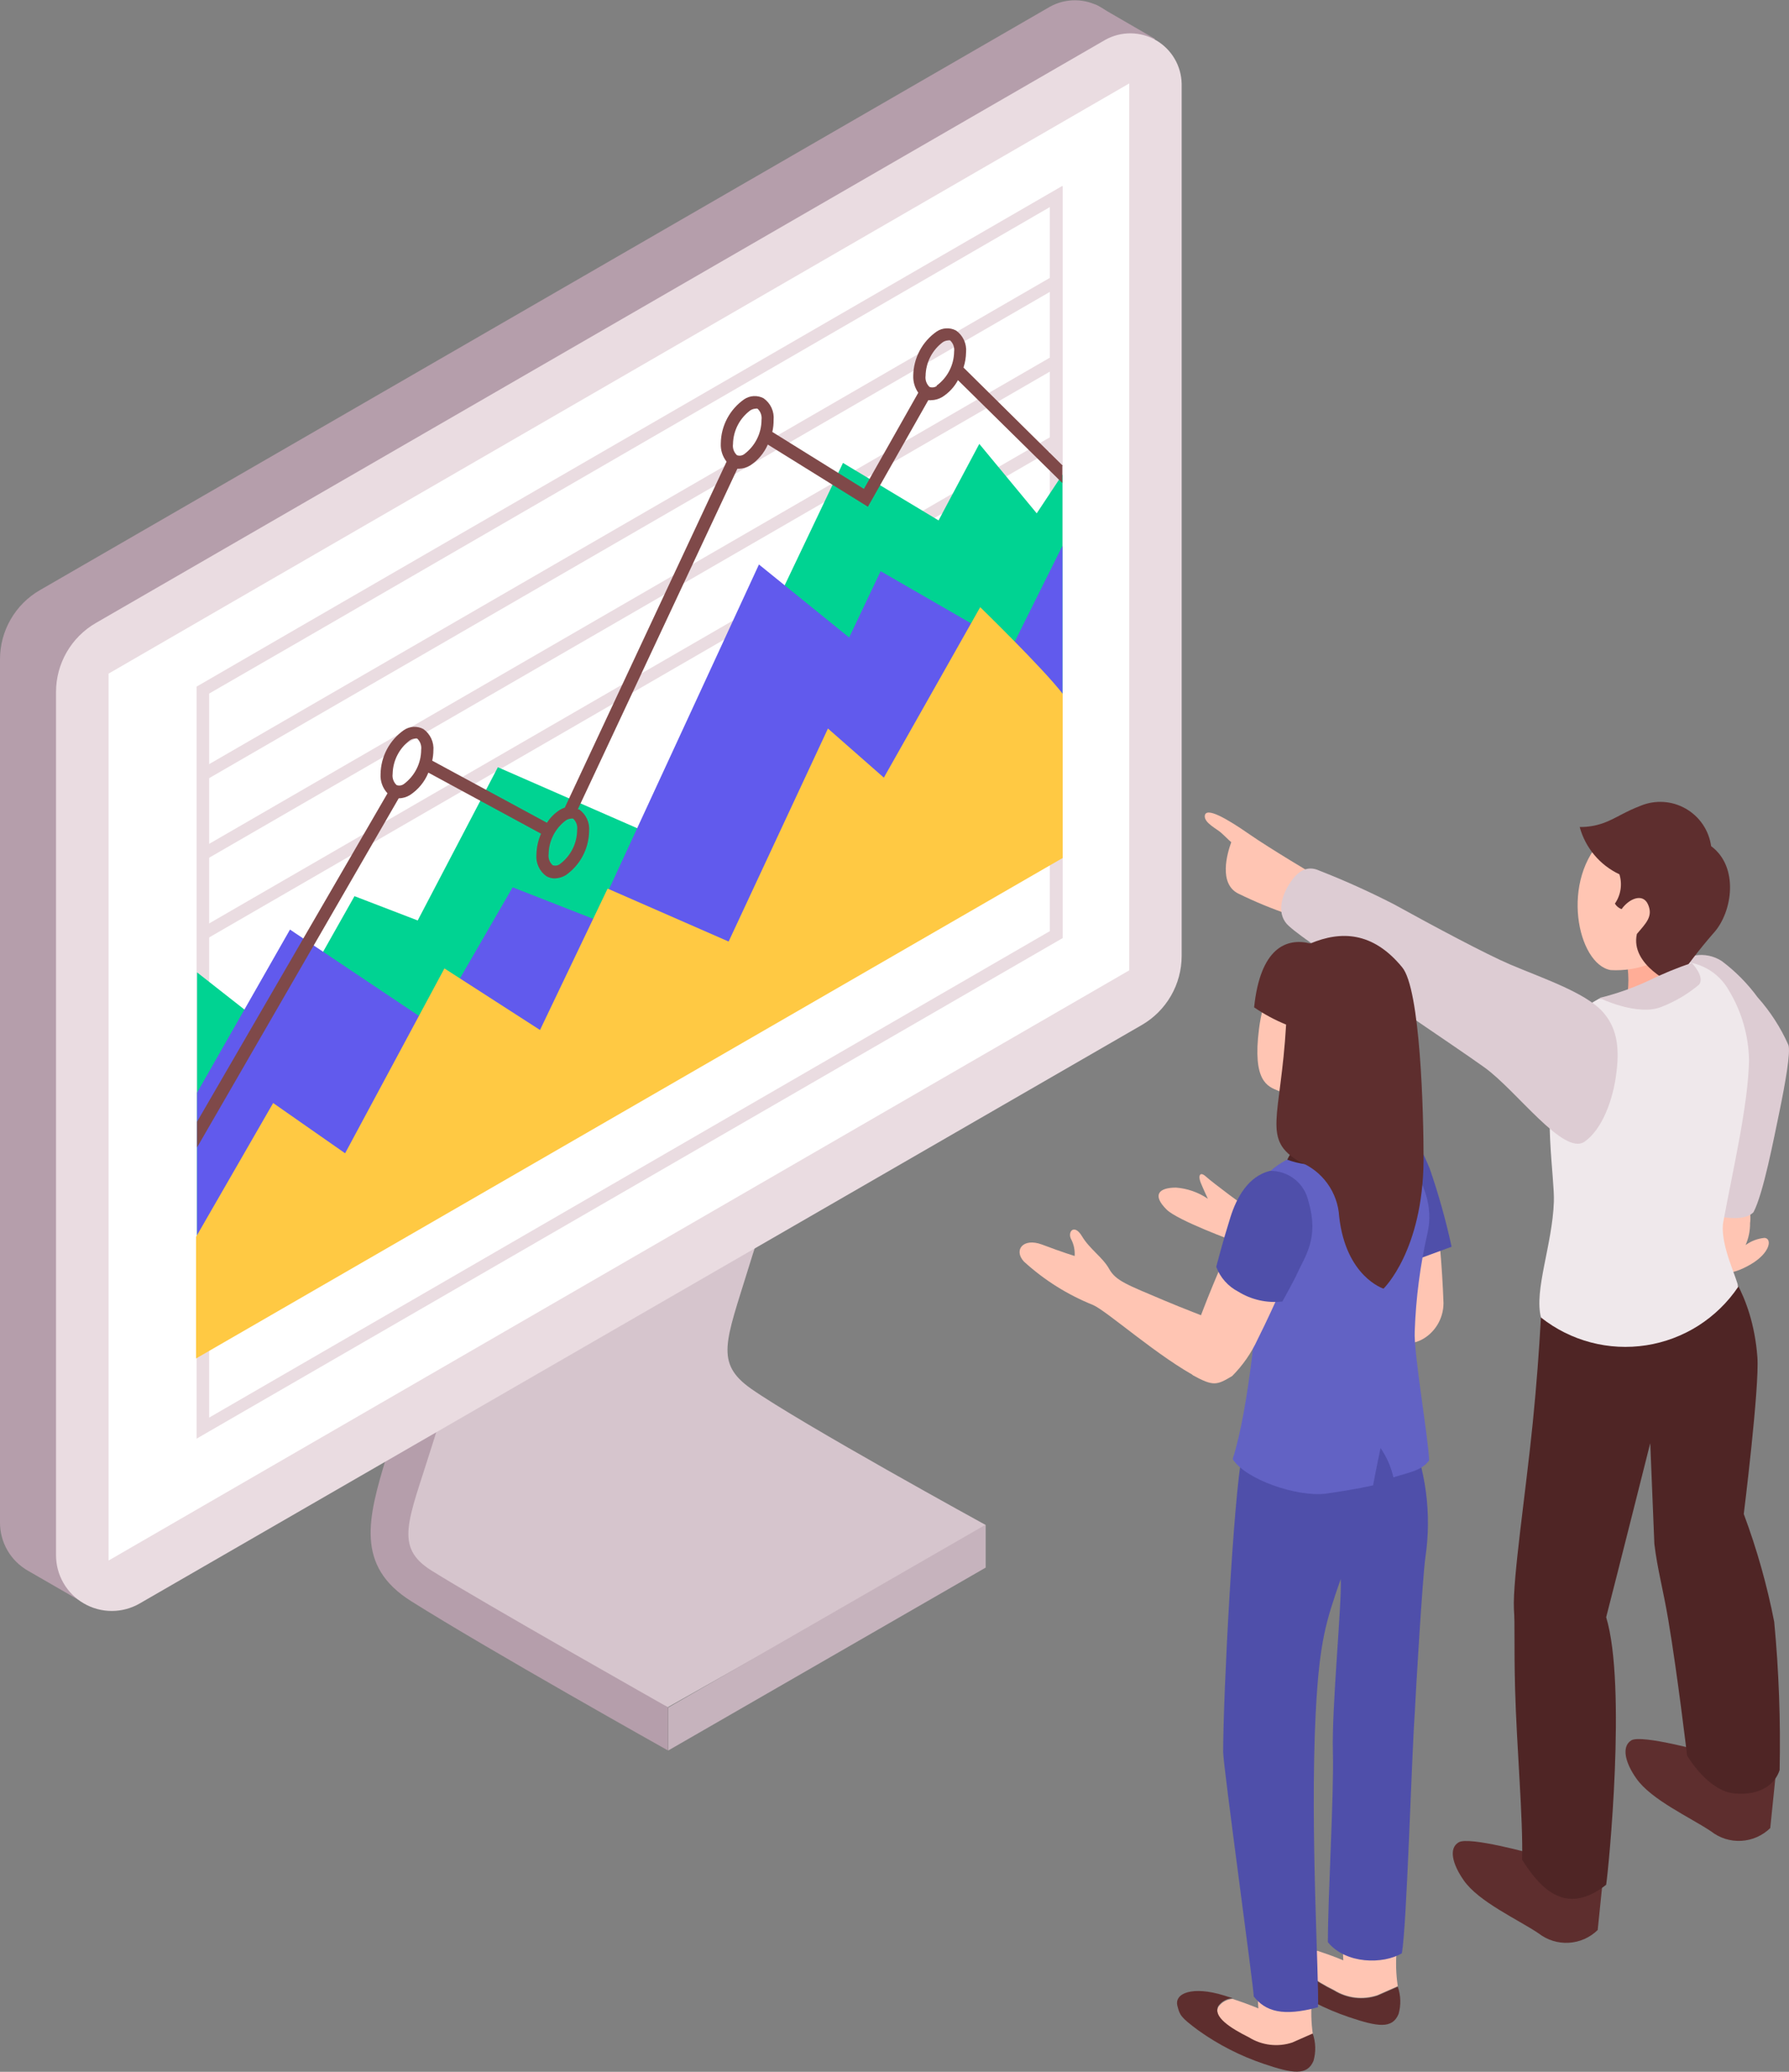 <?xml version="1.0" encoding="UTF-8"?> <svg xmlns="http://www.w3.org/2000/svg" width="114" height="132" viewBox="0 0 114 132" fill="none"><rect x="0" y="0" width="114" height="132" fill="#808080" stroke="none"/> <g clip-path="url(#clip0_415_151)"> <path d="M62.805 97.157C62.805 97.157 51.064 90.719 47.855 88.475C45.538 86.837 46.258 85.461 47.683 80.825C49.107 76.189 52.161 67.712 52.161 67.712L50.09 67.376C50.445 66.093 50.91 64.843 51.482 63.641C42.001 64.583 32.544 71.684 31.873 72.528C31.202 73.372 25.905 92.931 25.192 95.462C24.48 97.993 25.192 99.516 29.581 102.137C33.969 104.758 42.549 108.771 42.549 108.771L60.562 98.599L62.805 99.893V97.157Z" fill="#D6C5CD"></path> <path d="M42.59 108.788C42.59 108.788 30.62 102.022 27.485 100.057C25.086 98.55 26.044 96.871 27.485 92.243C28.926 87.615 32.012 79.138 32.012 79.138L29.147 78.679C29.147 78.679 25.815 88.901 24.627 92.816C23.44 96.731 22.63 99.77 26.199 102.014C31.046 105.069 42.574 111.532 42.574 111.532V108.796L42.59 108.788Z" fill="#B59EAB"></path> <path d="M42.59 108.788V111.524L62.78 99.893V97.157L42.59 108.788Z" fill="#C6B3BD"></path> <path d="M69.829 0.295L73.62 2.49L66.858 4.21L69.829 0.295Z" fill="#B59EAB"></path> <path d="M66.898 0.433L2.538 37.602C1.766 38.048 1.125 38.689 0.68 39.462C0.234 40.234 -0 41.109 -9.57495e-06 42.001V96.993C-0.003 97.621 0.161 98.238 0.476 98.781C0.792 99.324 1.246 99.772 1.793 100.081L5.371 102.145L7.5 98.868L69.232 63.215C70.003 62.768 70.643 62.127 71.089 61.355C71.534 60.583 71.769 59.708 71.77 58.816V3.243C71.761 2.676 71.605 2.121 71.318 1.633C71.031 1.144 70.622 0.739 70.131 0.455C69.64 0.172 69.084 0.022 68.518 0.018C67.951 0.014 67.393 0.157 66.898 0.433Z" fill="#B59EAB"></path> <path d="M3.57 44.098V99.082C3.569 99.706 3.733 100.319 4.045 100.86C4.357 101.4 4.806 101.849 5.346 102.161C5.886 102.474 6.499 102.638 7.123 102.638C7.747 102.638 8.359 102.474 8.9 102.162L72.761 65.304C73.532 64.858 74.172 64.216 74.618 63.444C75.063 62.672 75.298 61.797 75.299 60.906V5.332C75.287 4.768 75.13 4.217 74.843 3.732C74.556 3.247 74.149 2.844 73.661 2.562C73.172 2.28 72.62 2.13 72.056 2.124C71.493 2.119 70.937 2.259 70.444 2.531L6.108 39.692C5.335 40.138 4.693 40.781 4.248 41.554C3.802 42.328 3.568 43.206 3.57 44.098Z" fill="#EADCE1"></path> <path d="M71.958 5.316L14.647 38.447L6.918 42.919V99.426L71.958 61.823V5.316Z" fill="white"></path> <path d="M66.898 13.195V59.325L13.329 90.318V44.188L19.502 40.626L66.898 13.195ZM67.668 11.86L19.076 39.954L12.527 43.746V91.661L67.717 59.767V11.86H67.668Z" fill="#EADCE1"></path> <path d="M12.903 48.931V49.824L67.447 18.281V17.389L12.903 48.931Z" fill="#EADCE1"></path> <path d="M12.903 54.009V54.893L67.447 23.36V22.467L12.903 54.009Z" fill="#EADCE1"></path> <path d="M12.903 59.079V59.972L67.447 28.43V27.545L12.903 59.079Z" fill="#EADCE1"></path> <path d="M66.063 32.705L62.404 28.282L59.808 33.156L53.717 29.494L42.279 53.501L31.726 48.882L26.617 58.645L22.589 57.097L17.611 65.918L12.559 61.954V81.013L67.701 48.202V30.232L66.063 32.705Z" fill="#00D392"></path> <path d="M64.491 41.223L56.116 36.391L54.11 40.617L48.362 35.965L37.915 58.587L32.667 56.532L27.583 65.32L18.479 59.226L12.559 69.612V81.03L67.701 49.176V34.777L64.491 41.223Z" fill="#615AED"></path> <path d="M62.461 38.684L56.321 49.545L52.759 46.416L46.43 59.988L38.718 56.614L34.411 65.623L28.32 61.7L21.991 73.478L17.406 70.276L12.494 78.802V86.55L67.717 54.664V44.205C66.481 42.591 62.461 38.684 62.461 38.684Z" fill="#FFC943"></path> <path d="M67.717 29.666L61.397 23.417C61.5 23.102 61.555 22.774 61.56 22.442C61.585 22.176 61.539 21.908 61.426 21.665C61.314 21.422 61.14 21.212 60.922 21.058C60.729 20.956 60.512 20.908 60.294 20.92C60.077 20.931 59.866 21.002 59.685 21.124C59.232 21.44 58.86 21.86 58.601 22.348C58.342 22.837 58.203 23.38 58.195 23.933C58.18 24.321 58.292 24.704 58.515 25.022L55.051 31.149L49.214 27.52C49.272 27.271 49.299 27.015 49.296 26.759C49.321 26.492 49.275 26.224 49.163 25.98C49.051 25.737 48.876 25.528 48.657 25.375C48.465 25.272 48.248 25.225 48.03 25.236C47.812 25.248 47.602 25.318 47.421 25.44C46.967 25.756 46.596 26.176 46.336 26.665C46.077 27.153 45.938 27.696 45.931 28.25C45.909 28.669 46.04 29.082 46.299 29.413L35.991 51.453C35.88 51.491 35.773 51.54 35.672 51.601C35.343 51.811 35.063 52.09 34.853 52.42L27.542 48.464C27.588 48.257 27.613 48.045 27.616 47.833C27.64 47.567 27.594 47.298 27.482 47.056C27.37 46.812 27.196 46.603 26.977 46.449C26.785 46.346 26.568 46.298 26.35 46.309C26.132 46.321 25.921 46.392 25.741 46.514C25.287 46.831 24.916 47.251 24.656 47.739C24.397 48.228 24.258 48.771 24.251 49.324C24.238 49.547 24.27 49.77 24.346 49.98C24.422 50.19 24.54 50.382 24.693 50.544L12.559 71.463V73.101L25.405 50.864C25.657 50.86 25.902 50.789 26.117 50.659C26.648 50.313 27.06 49.813 27.297 49.226L34.477 53.116C34.292 53.535 34.192 53.986 34.182 54.443C34.157 54.71 34.204 54.978 34.316 55.221C34.428 55.464 34.602 55.673 34.821 55.827C34.98 55.919 35.161 55.967 35.345 55.967C35.593 55.961 35.836 55.89 36.049 55.762C36.502 55.446 36.874 55.026 37.133 54.537C37.392 54.049 37.531 53.505 37.539 52.952C37.564 52.686 37.518 52.417 37.406 52.174C37.294 51.931 37.119 51.722 36.9 51.568H36.818L46.987 29.863H47.093C47.342 29.857 47.585 29.787 47.797 29.658C48.297 29.334 48.69 28.869 48.927 28.323L55.305 32.287L59.153 25.497C59.216 25.503 59.279 25.503 59.342 25.497C59.59 25.492 59.833 25.421 60.046 25.293C60.466 25.027 60.81 24.658 61.044 24.22L67.693 30.772V29.691L67.717 29.666ZM25.733 49.955C25.667 50.002 25.591 50.032 25.512 50.044C25.432 50.055 25.35 50.047 25.274 50.02C25.178 49.931 25.104 49.819 25.06 49.695C25.016 49.571 25.002 49.438 25.02 49.307C25.028 48.889 25.131 48.478 25.323 48.106C25.515 47.733 25.789 47.41 26.126 47.162C26.222 47.1 26.331 47.064 26.445 47.055C26.491 47.044 26.538 47.044 26.584 47.055C26.681 47.145 26.754 47.256 26.798 47.38C26.842 47.504 26.856 47.637 26.838 47.768C26.837 48.193 26.737 48.613 26.545 48.992C26.353 49.372 26.075 49.702 25.733 49.955ZM35.672 55.057C35.607 55.105 35.531 55.135 35.451 55.147C35.371 55.158 35.29 55.15 35.214 55.123C35.117 55.033 35.044 54.922 34.999 54.798C34.955 54.674 34.942 54.541 34.96 54.41C34.967 53.992 35.071 53.581 35.262 53.208C35.454 52.836 35.729 52.513 36.065 52.264C36.161 52.203 36.271 52.167 36.384 52.158C36.43 52.146 36.478 52.146 36.524 52.158C36.62 52.248 36.693 52.359 36.738 52.483C36.782 52.607 36.795 52.74 36.777 52.87C36.776 53.296 36.676 53.715 36.484 54.095C36.292 54.475 36.014 54.804 35.672 55.057ZM47.421 28.938C47.355 28.985 47.279 29.015 47.2 29.027C47.12 29.038 47.038 29.03 46.962 29.003C46.866 28.913 46.792 28.802 46.748 28.678C46.704 28.554 46.691 28.421 46.709 28.29C46.716 27.872 46.819 27.461 47.011 27.088C47.203 26.716 47.477 26.393 47.814 26.145C47.91 26.083 48.02 26.047 48.133 26.038C48.179 26.026 48.227 26.026 48.272 26.038C48.369 26.128 48.442 26.239 48.486 26.363C48.531 26.487 48.544 26.62 48.526 26.751C48.525 27.176 48.425 27.596 48.233 27.975C48.041 28.355 47.763 28.684 47.421 28.938ZM59.702 24.588C59.635 24.636 59.558 24.667 59.477 24.678C59.395 24.69 59.312 24.681 59.235 24.654C59.139 24.564 59.065 24.453 59.021 24.329C58.977 24.204 58.963 24.072 58.981 23.941C58.989 23.523 59.092 23.111 59.284 22.739C59.475 22.367 59.75 22.044 60.087 21.795C60.183 21.734 60.292 21.698 60.406 21.689C60.452 21.677 60.499 21.677 60.545 21.689C60.642 21.778 60.715 21.89 60.759 22.014C60.803 22.138 60.817 22.271 60.799 22.401C60.794 22.828 60.689 23.247 60.493 23.625C60.297 24.003 60.014 24.331 59.669 24.58L59.702 24.588Z" fill="#7F4949"></path> <path d="M110.938 76.132C111.167 76.366 111.338 76.649 111.439 76.96C111.54 77.272 111.567 77.602 111.519 77.926C111.526 78.408 111.428 78.885 111.233 79.326C111.588 79.067 112.007 78.909 112.444 78.868C112.936 78.908 112.821 79.834 111.519 80.579C110.217 81.325 109.603 81.128 109.235 80.792C108.867 80.457 108.293 76.591 108.416 76.41C108.957 75.264 110.938 76.132 110.938 76.132Z" fill="#FFC5B3"></path> <path d="M92.95 117.38C93.589 116.978 97.707 118.125 97.707 118.125L102.153 119.616L101.809 122.966C101.313 123.451 100.659 123.74 99.966 123.779C99.273 123.819 98.59 123.605 98.043 123.179C96.741 122.302 94.211 121.164 93.27 119.796C92.582 118.813 92.279 117.773 92.95 117.38Z" fill="#5E2E2E"></path> <path d="M103.946 110.885C104.585 110.483 108.703 111.63 108.703 111.63L113.148 113.121L112.805 116.471C112.309 116.956 111.654 117.245 110.962 117.284C110.269 117.324 109.586 117.11 109.038 116.683C107.737 115.807 105.207 114.669 104.265 113.301C103.569 112.318 103.307 111.286 103.946 110.885Z" fill="#5E2E2E"></path> <path d="M109.628 80.26C109.628 80.26 111.675 82.266 111.986 86.476C112.125 88.368 111.118 96.461 111.118 96.461C111.952 98.694 112.601 100.993 113.058 103.333C113.355 106.471 113.47 109.625 113.402 112.777C113.14 113.596 112.272 114.415 110.545 114.267C108.817 114.12 107.507 111.851 107.507 111.851C107.507 111.851 106.893 106.666 106.312 103.234C105.985 101.277 105.608 99.958 105.42 98.361C105.346 96.494 105.158 91.948 105.158 91.948C105.158 91.948 103.021 100.441 102.349 103.038C103.668 107.363 102.497 119.141 102.349 120.083C99.713 122.163 98.084 120.197 96.995 118.494C97.061 115.873 96.643 111.253 96.545 107.592C96.471 104.709 96.545 103.497 96.471 102.522C96.381 100.638 97.241 94.97 97.674 90.629C98.182 85.567 98.28 81.914 98.28 81.914L109.628 80.26Z" fill="#4F2525"></path> <path d="M106.509 61.774C106.878 61.296 107.413 60.976 108.008 60.876C108.602 60.775 109.213 60.903 109.718 61.233C110.589 61.886 111.358 62.665 112.002 63.543C112.808 64.445 113.468 65.468 113.959 66.573C114.123 66.991 113.763 69.031 113.378 70.89C113.034 72.528 112.371 76.025 111.74 77.229C110.922 78.114 108.269 77.172 108.269 77.172L106.509 61.774Z" fill="#DDCCD3"></path> <path d="M99.173 67.884C98.28 70.652 99.075 75.01 99.017 76.574C98.919 79.318 97.74 82.217 98.198 83.945C99.135 84.685 100.213 85.224 101.367 85.528C102.52 85.832 103.724 85.894 104.903 85.711C106.082 85.528 107.21 85.104 108.218 84.465C109.225 83.825 110.09 82.985 110.758 81.996C110.758 81.554 109.554 79.26 109.816 77.835C110.447 74.428 111.396 70.398 111.454 67.556C111.427 65.99 110.986 64.458 110.177 63.117C109.848 62.522 109.358 62.032 108.762 61.706C108.166 61.38 107.489 61.23 106.812 61.274C105.6 61.389 104.896 63.625 101.899 63.625C99.795 64.796 100.024 65.254 99.173 67.884Z" fill="#EFE8EB"></path> <path d="M103.496 64.141C105 63.863 106.459 63.384 107.835 62.715L107.352 60.004L103.578 60.897C103.829 61.922 103.829 62.993 103.578 64.018L103.496 64.141Z" fill="#FFAD97"></path> <path d="M108.654 54.304C108.375 53.731 107.962 53.235 107.45 52.858C106.937 52.481 106.341 52.234 105.712 52.138C105.083 52.042 104.44 52.1 103.839 52.308C103.238 52.515 102.696 52.866 102.259 53.329C99.377 56.024 100.515 61.438 102.636 61.806C103.496 61.855 104.357 61.72 105.16 61.409C105.964 61.099 106.691 60.62 107.295 60.004C108.932 58.366 109.284 55.581 108.654 54.304Z" fill="#FFC5B3"></path> <path d="M100.663 52.69C100.841 53.346 101.16 53.955 101.597 54.475C102.034 54.996 102.578 55.415 103.193 55.704C103.29 56.017 103.315 56.348 103.265 56.671C103.215 56.995 103.093 57.303 102.906 57.572C103.003 57.735 103.154 57.859 103.332 57.924C103.807 57.252 104.691 56.876 105.019 57.629C105.346 58.383 104.904 58.8 104.306 59.505C103.864 61.511 106.689 62.724 106.689 62.724C107.452 61.578 108.289 60.484 109.194 59.447C110.398 58.129 110.832 55.237 109.038 53.911C108.969 53.417 108.789 52.945 108.51 52.532C108.231 52.119 107.861 51.775 107.429 51.526C106.998 51.277 106.515 51.13 106.017 51.096C105.52 51.062 105.022 51.142 104.56 51.331C103.618 51.691 103.078 52.059 102.448 52.33C101.885 52.576 101.277 52.699 100.663 52.69Z" fill="#5E2E2E"></path> <path d="M105.01 62.502C104.016 62.961 102.979 63.323 101.916 63.584C101.916 63.584 104.372 64.779 105.895 64.141C106.758 63.804 107.56 63.328 108.269 62.732C108.662 62.224 107.802 61.348 107.802 61.348C106.847 61.671 105.914 62.056 105.01 62.502Z" fill="#DDCCD3"></path> <path d="M83.805 55.77C83.805 55.77 80.964 54.091 79.597 53.141C78.23 52.191 76.838 51.371 76.772 51.978C76.731 52.42 77.517 52.797 77.796 53.042C78.074 53.288 78.295 53.526 78.459 53.657C78.197 54.377 77.64 56.302 78.909 56.933C79.971 57.453 81.065 57.904 82.184 58.284L83.805 55.77Z" fill="#FFC5B3"></path> <path d="M102.104 64.436C100.974 63.223 98.313 62.331 96.242 61.454C94.719 60.807 91.329 58.997 88.824 57.613C87.289 56.824 85.715 56.114 84.108 55.483C83.641 55.27 82.896 55.098 82.119 56.384C81.587 57.261 81.382 58.325 82.119 58.989C83.019 59.808 84.82 60.856 87.105 62.789C88.087 63.608 92.525 66.532 94.58 67.998C96.635 69.465 99.648 73.683 100.982 72.733C102.079 71.963 102.808 70.087 103.013 68.252C103.209 66.622 102.996 65.418 102.104 64.436Z" fill="#DDCCD3"></path> <path d="M79.662 77.066C79.49 77.008 77.255 75.337 76.854 74.969C76.453 74.6 76.338 74.919 76.51 75.345C76.682 75.771 76.969 76.377 76.969 76.377C76.366 75.966 75.666 75.72 74.938 75.665C73.85 75.665 73.391 76.124 74.341 77.066C75.037 77.762 78.696 79.097 78.696 79.097L79.662 77.066Z" fill="#FFC5B3"></path> <path d="M91.984 83.02C91.984 85.092 89.602 86.575 87.981 84.822C87.486 84.279 87.112 83.637 86.884 82.938C87.4 80.435 88.093 77.972 88.955 75.567L91.354 75.96C91.688 78.3 91.899 80.657 91.984 83.02Z" fill="#FFC5B3"></path> <path d="M89.692 80.465L92.5 79.433C92.135 77.749 91.67 76.089 91.108 74.461C90.658 73.388 90.232 72.274 88.857 72.004C88.634 71.955 88.404 71.954 88.181 71.999C87.958 72.045 87.747 72.137 87.561 72.268C87.376 72.4 87.219 72.569 87.103 72.765C86.986 72.96 86.912 73.178 86.884 73.404C86.654 74.813 89.692 80.465 89.692 80.465Z" fill="#4F4FAA"></path> <path d="M89.119 128.322C88.718 129.272 87.809 129.141 85.95 128.511C84.464 128.01 83.06 127.292 81.783 126.381C80.612 125.513 80.604 125.398 80.448 124.817C80.236 123.998 81.431 123.539 83.412 124.153L83.961 124.325C83.782 124.336 83.607 124.386 83.45 124.472C83.293 124.559 83.157 124.679 83.052 124.825C82.692 125.505 83.822 126.234 85.009 126.823C85.416 127.077 85.875 127.238 86.352 127.295C86.829 127.351 87.312 127.302 87.768 127.151L89.07 126.578C89.266 127.14 89.284 127.75 89.119 128.322Z" fill="#5E2E2E"></path> <path d="M83.609 118.494C83.609 118.657 83.56 117.028 83.519 114.972C82.127 115.571 80.663 115.985 79.163 116.2C79.294 117.118 79.425 118.035 79.556 118.895C79.892 122.835 80.186 127.962 80.186 127.962C80.186 127.962 79.638 127.716 78.549 127.356C78.37 127.366 78.195 127.416 78.038 127.503C77.881 127.589 77.745 127.71 77.64 127.856C77.28 128.535 78.41 129.264 79.597 129.854C80.005 130.108 80.463 130.268 80.94 130.325C81.417 130.382 81.9 130.333 82.356 130.182L83.658 129.608C83.546 128.835 83.53 128.051 83.609 127.274C83.789 125.112 83.723 121.139 83.609 118.494Z" fill="#FFC5B3"></path> <path d="M89.242 115.357C89.242 114.857 89.332 114.316 89.389 113.719C87.995 114.17 86.526 114.342 85.066 114.226C85.148 115.807 85.23 117.257 85.279 118.133C85.467 121.09 85.598 124.899 85.598 124.899C85.598 124.899 85.05 124.653 83.961 124.293C83.782 124.303 83.607 124.353 83.45 124.439C83.293 124.526 83.157 124.646 83.052 124.792C82.692 125.472 83.822 126.201 85.009 126.791C85.416 127.044 85.875 127.205 86.352 127.262C86.829 127.318 87.312 127.269 87.768 127.118L89.07 126.545C88.954 125.778 88.932 125 89.004 124.227C89.176 122.482 89.111 117.052 89.242 115.357Z" fill="#FFC5B3"></path> <path d="M83.699 131.304C83.298 132.254 82.381 132.123 80.53 131.492C79.044 130.991 77.64 130.274 76.363 129.363C75.192 128.494 75.184 128.38 75.028 127.798C74.816 126.979 76.011 126.52 77.992 127.135L78.541 127.307C78.362 127.317 78.187 127.367 78.03 127.454C77.873 127.54 77.737 127.661 77.632 127.806C77.272 128.486 78.402 129.215 79.589 129.805C79.996 130.059 80.455 130.219 80.932 130.276C81.409 130.333 81.892 130.284 82.348 130.133L83.65 129.559C83.846 130.122 83.864 130.731 83.699 131.304Z" fill="#5E2E2E"></path> <path d="M90.15 109.197C89.938 112.22 89.651 122.564 89.332 124.448C88.144 125.153 85.778 125.153 84.616 123.744C84.616 120.82 85.009 114.284 84.935 111.646C84.853 108.763 85.525 102.014 85.434 100.605C84.509 103.276 84.075 104.521 83.838 109.189C83.469 116.561 84.075 126.275 83.985 127.888C81.767 128.486 80.653 128.167 79.892 127.2C79.892 126.627 77.951 112.531 77.943 111.638C77.943 107.944 78.606 95.257 79.163 92.595C79.531 90.809 79.769 88.639 79.769 88.639L88.587 87.55C88.587 87.55 88.202 87.394 89.741 91.031C90.866 93.604 91.243 96.443 90.83 99.221C90.642 100.556 90.2 108.067 90.15 109.197Z" fill="#4F4FAA"></path> <path d="M83.044 61.511C82.585 61.831 80.702 61.774 80.227 65.558C79.802 68.908 80.776 69.219 81.456 69.497C81.832 69.653 83.199 70.103 83.199 70.103L83.044 73.486C84.102 73.87 85.261 73.87 86.319 73.486L87.907 72.831C87.475 71.921 87.297 70.91 87.391 69.907C87.522 67.605 88.333 64.329 87.76 63.117C87.585 62.677 87.316 62.28 86.973 61.953C86.63 61.627 86.22 61.379 85.772 61.226C85.323 61.074 84.847 61.02 84.376 61.069C83.906 61.119 83.451 61.27 83.044 61.511Z" fill="#FFC5B3"></path> <path d="M91.067 93.053C90.568 93.701 89.856 93.791 88.791 94.126C88.64 93.457 88.362 92.823 87.973 92.259C87.973 92.259 87.661 93.733 87.498 94.634C86.573 94.856 84.853 95.118 84.452 95.167C82.667 95.38 79.384 94.282 78.549 92.963C79.638 89.556 80.137 82.979 80.137 82.979C80.137 82.979 78.541 78.638 79.679 76.345C80.013 75.597 80.523 74.94 81.164 74.43C81.805 73.919 82.559 73.57 83.363 73.412C84.517 73.019 88.226 72.364 88.226 72.364C88.226 72.364 91.747 75.108 90.969 78.54C90.497 80.603 90.223 82.707 90.15 84.822C90.069 86.141 91.043 91.776 91.067 93.053Z" fill="#6262C4"></path> <path d="M78.516 87.672C77.55 88.246 77.329 88.352 76.011 87.615C75.241 86.616 76.633 85.862 76.224 84.634C77.133 82.07 78.402 79.318 78.402 79.318L82.315 80.546C82.315 80.546 81.341 82.938 80.145 85.322C79.746 86.195 79.194 86.992 78.516 87.672Z" fill="#FFC5B3"></path> <path d="M66.399 79.293C67.742 79.801 68.479 80.022 68.479 80.022C68.504 79.66 68.431 79.298 68.266 78.974C67.996 78.499 68.446 77.926 68.945 78.761C69.445 79.597 70.255 80.088 70.681 80.85C71.107 81.611 71.835 81.857 74.152 82.84C75.438 83.389 76.609 83.806 77.501 84.2C76.952 85.346 76.595 86.574 76.445 87.836C73.89 86.526 70.534 83.52 69.649 83.143C68.027 82.492 66.535 81.555 65.245 80.375C64.573 79.646 65.195 78.843 66.399 79.293Z" fill="#FFC5B3"></path> <path d="M80.923 74.6C81.496 74.588 82.054 74.776 82.503 75.132C82.951 75.488 83.261 75.989 83.379 76.549C84.067 78.9 83.167 80.014 82.634 81.194C82.463 81.579 81.717 82.922 81.717 82.922C80.734 83.035 79.742 82.813 78.901 82.291C78.254 81.957 77.754 81.393 77.501 80.71C77.501 80.71 77.927 79.072 78.402 77.565C78.811 76.255 79.564 74.936 80.923 74.6Z" fill="#4F4FAA"></path> <path d="M82.029 73.888C82.17 73.569 82.391 73.292 82.671 73.084C82.951 72.876 83.279 72.743 83.625 72.7C86.99 72.38 87.547 71.881 87.547 71.881C87.755 71.844 87.969 71.869 88.163 71.954C88.357 72.038 88.521 72.178 88.636 72.356L89.045 73.052C89.045 73.052 85.091 75.026 82.029 73.888Z" fill="#4F2525"></path> <path d="M79.916 64.182C80.555 64.619 81.238 64.987 81.955 65.279C81.603 71.316 80.383 72.577 82.823 74.027C83.529 74.308 84.14 74.785 84.585 75.402C85.03 76.018 85.291 76.749 85.336 77.508C85.762 81.349 88.161 82.103 88.161 82.103C88.161 82.103 90.666 79.703 90.715 73.912C90.715 70.873 90.511 63.01 89.348 61.626C87.473 59.341 85.434 59.3 83.502 60.111C81.955 59.726 80.309 60.406 79.916 64.182Z" fill="#5E2E2E"></path> </g> <defs> <clipPath id="clip0_415_151"> <rect width="114" height="132" fill="white"></rect> </clipPath> </defs> </svg> 